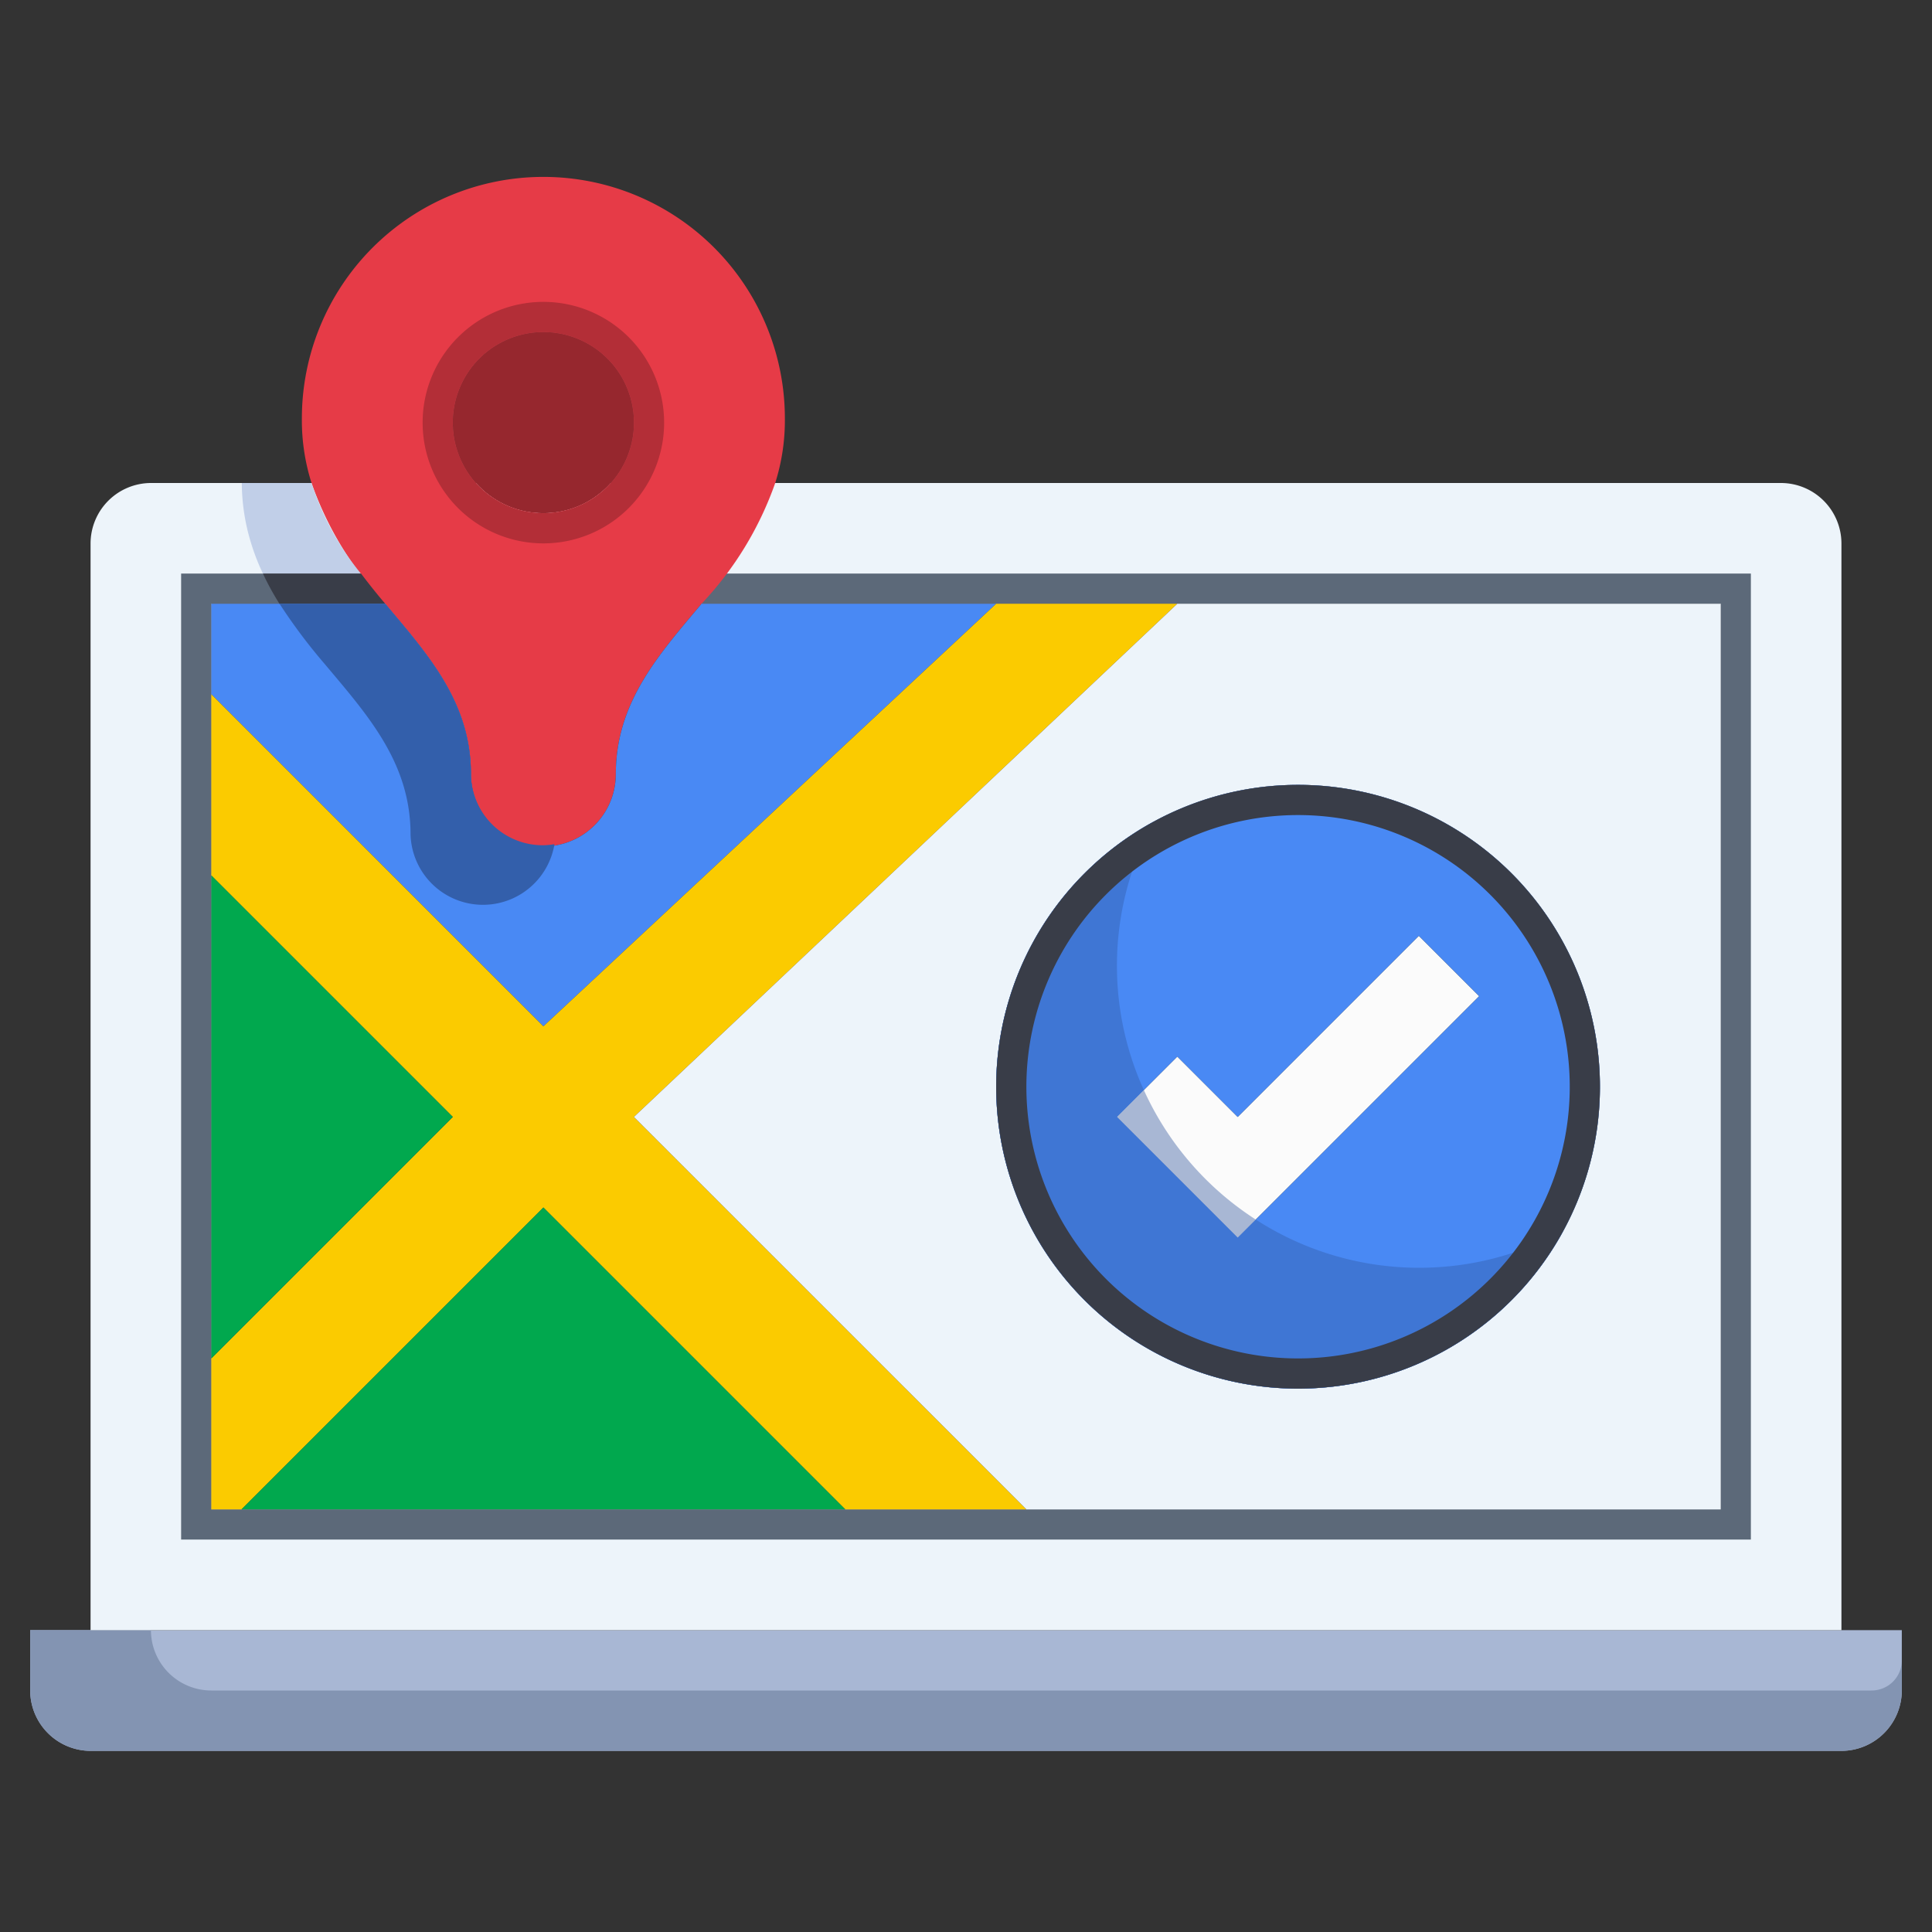 <svg xmlns="http://www.w3.org/2000/svg" viewBox="0 0 64 64"><rect x="0" y="0" width="64" height="64" fill="#333333" stroke="none"/><g data-name="28-gps"><path d="M3 54h60v2a2.006 2.006 0 0 1-2 2H3a2.006 2.006 0 0 1-2-2v-2z" style="fill:#a8b7d4"/><path d="M62 56H7a2 2 0 0 1-2-2H1v2a2.006 2.006 0 0 0 2 2h58a2.006 2.006 0 0 0 2-2v-1a1 1 0 0 1-1 1z" style="fill:#8394b2"/><path d="M59 16H5a2.006 2.006 0 0 0-2 2v36h58V18a2.006 2.006 0 0 0-2-2zm-2 34H7V20h50z" style="fill:#edf4fa"/><path d="M6 51h52V19H6zm1-31h50v30H7z" style="fill:#5c6979"/><circle cx="18" cy="14" r="3" style="fill:#96272e"/><path d="M25.68 16a11.252 11.252 0 0 1-2.44 4c-1.41 1.68-2.84 3.26-2.84 5.64a2.4 2.4 0 0 1-4.8 0c0-2.38-1.43-3.96-2.84-5.64a11.252 11.252 0 0 1-2.44-4 6.867 6.867 0 0 1-.32-2.14 8 8 0 0 1 16 0 6.867 6.867 0 0 1-.32 2.14zM21 14a3 3 0 1 0-3 3 3 3 0 0 0 3-3z" style="fill:#e63b47"/><path d="M33 20 18 34 7 23v-3h5.76c1.41 1.68 2.84 3.26 2.84 5.64a2.4 2.4 0 0 0 4.8 0c0-2.38 1.43-3.96 2.84-5.64z" style="fill:#4989f4"/><path style="fill:#fbcb00" d="M39 20 21 37l13 13h-6L18 40 8 50H7v-5l8-8-8-8v-6l11 11 15-14h6z"/><path style="fill:#01a84e" d="m15 37-8 8V29l8 8zM28 50H8l10-10 10 10z"/><path d="M57 20v30H34L21 37l18-17zm-4 16a10 10 0 1 0-10 10 10 10 0 0 0 10-10z" style="fill:#edf4fa"/><path d="M18 10a4 4 0 1 0 4 4 4 4 0 0 0-4-4zm0 7a3 3 0 1 1 3-3 3 3 0 0 1-3 3z" style="fill:#b32e37"/><path d="M8.71 19h3.245a9.194 9.194 0 0 1-1.635-3H8.01a6.844 6.844 0 0 0 .31 2 7.181 7.181 0 0 0 .39 1z" style="fill:#c1cfe8"/><path d="M12.76 20a23.34 23.34 0 0 1-.8-1H8.71a8.917 8.917 0 0 0 .547 1z" style="fill:#393d48"/><path d="M13.6 27.64a2.4 2.4 0 0 0 4.767.324A2.467 2.467 0 0 1 18 28a2.38 2.38 0 0 1-2.4-2.36c0-2.38-1.43-3.96-2.84-5.64h-3.5a18.548 18.548 0 0 0 1.5 2c1.41 1.68 2.84 3.26 2.84 5.64z" style="fill:#335fab"/><path style="fill:#fbfbfb" d="m49 33-8 8-4-4 2-2 2 2 6-6 2 2z"/><path d="M43 26a10 10 0 1 1-10 10 10 10 0 0 1 10-10zm-2 15 8-8-2-2-6 6-2-2-2 2z" style="fill:#4989f4"/><path d="M37.891 36.109 37 37l4 4 .6-.6a10.031 10.031 0 0 1-3.709-4.291z" style="fill:#a8b7d4"/><path d="m41.6 40.4-.6.6-4-4 .891-.891a9.961 9.961 0 0 1 .327-8.891 10 10 0 1 0 13.564 13.564A9.97 9.97 0 0 1 41.6 40.4z" style="fill:#3f76d4"/><path d="M43 26a10 10 0 1 0 10 10 10 10 0 0 0-10-10zm0 19a9 9 0 1 1 9-9 9 9 0 0 1-9 9z" style="fill:#393d48"/></g></svg>